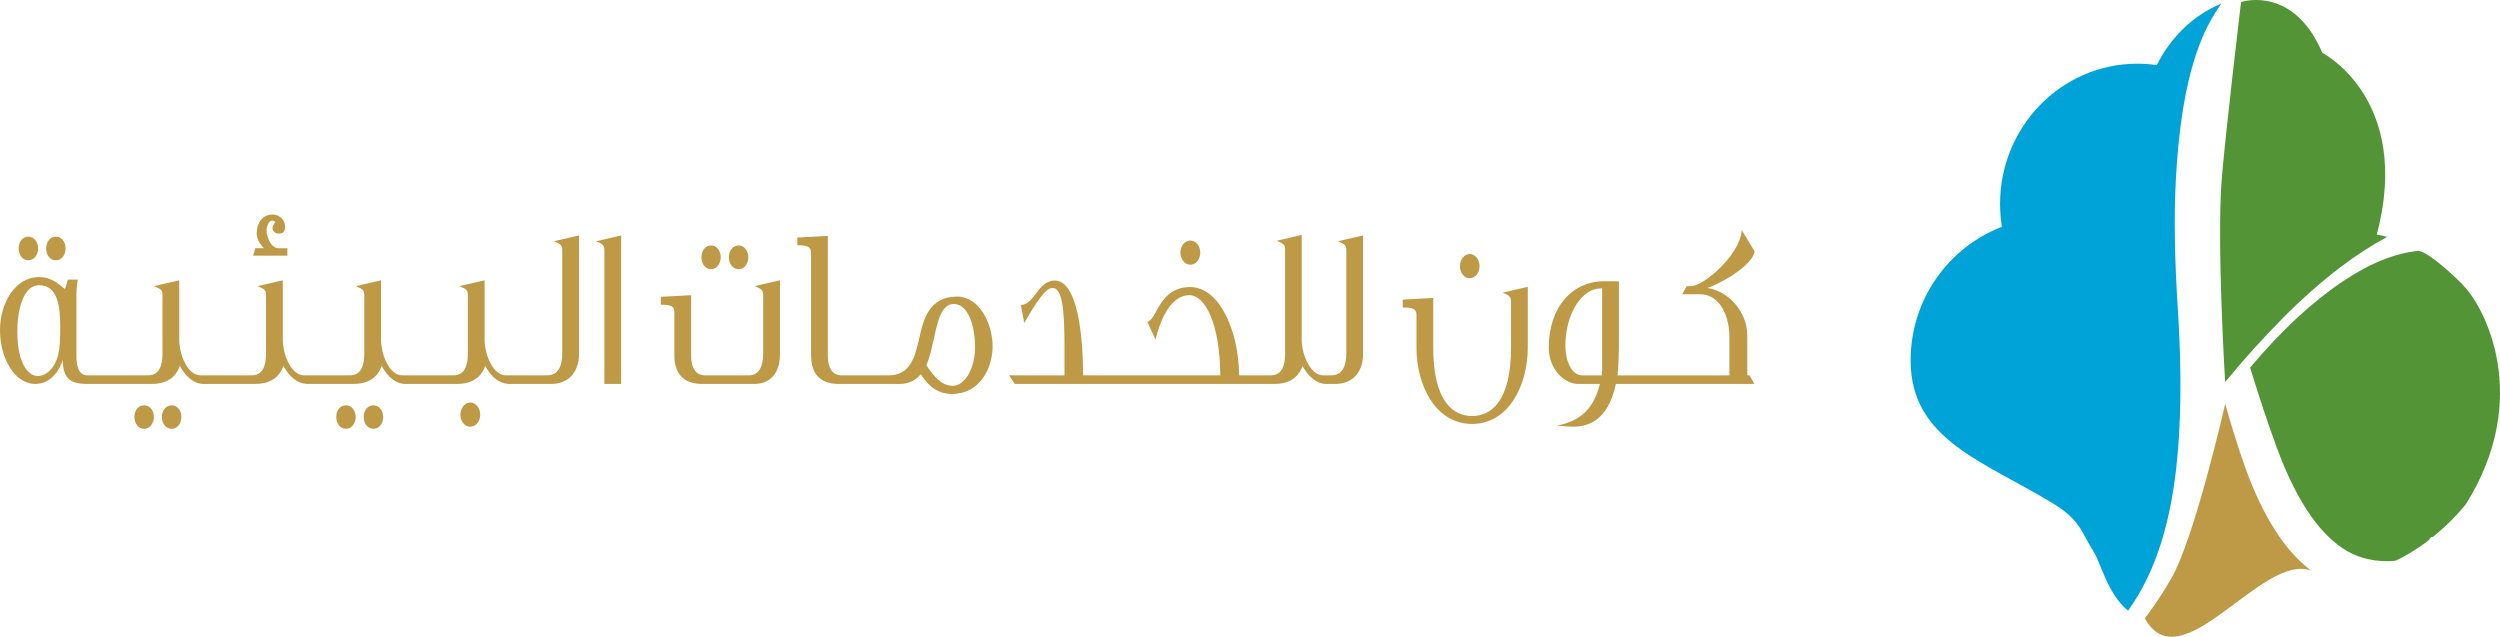 <svg xmlns="http://www.w3.org/2000/svg" width="1184.774" height="301.767" viewBox="0 0 1184.774 301.767"><g fill="#BE9A46"><path d="M13.452 123.363c2.623 0 4.613-2.533 4.613-5.617s-1.99-5.612-4.613-5.612c-2.796 0-4.604 2.528-4.604 5.612s1.808 5.617 4.604 5.617M26.47 123.363c2.707 0 4.603-2.533 4.603-5.617s-1.897-5.612-4.604-5.612c-2.713 0-4.615 2.528-4.615 5.612s1.902 5.617 4.614 5.617M81.333 192.087c-2.712 0-4.605 2.426-4.605 5.505 0 3.093 1.893 5.62 4.605 5.62s4.61-2.527 4.61-5.62c-.002-3.08-1.9-5.505-4.61-5.505M68.32 192.087c-2.8 0-4.605 2.426-4.605 5.505 0 3.093 1.804 5.62 4.605 5.62 2.623 0 4.61-2.527 4.61-5.62 0-3.08-1.987-5.505-4.61-5.505M136.196 117.64h-4.247c-3.347 0-5.603-5.066-5.603-8.373 0-2.2 1.086-4.728 2.618-4.728.452 0 1.176.105 1.54.764-.726.764-1.357 1.986-1.357 2.64 0 1.657 1.268 2.758 2.983 2.758 1.716 0 2.98-.662 2.98-3.2 0-3.3-2.62-5.834-5.962-5.834-4.787 0-7.5 4.08-7.5 8.922 0 2.756 1.808 5.395 3.436 7.048h-4.067l-1.083 3.528h16.26v-3.527zM163.952 192.087c-2.796 0-4.6 2.426-4.6 5.505 0 3.093 1.804 5.62 4.6 5.62 2.627 0 4.614-2.527 4.614-5.62 0-3.08-1.986-5.505-4.614-5.505M176.97 192.087c-2.713 0-4.614 2.426-4.614 5.505 0 3.093 1.9 5.62 4.613 5.62 2.703 0 4.604-2.527 4.604-5.62 0-3.08-1.9-5.505-4.605-5.505M222.89 190.763c-2.533 0-4.703 2.542-4.703 5.732 0 3.302 2.17 5.728 4.704 5.728 2.526 0 4.69-2.426 4.69-5.728 0-3.19-2.164-5.732-4.69-5.732M266.457 119.18v48.13c0 6.495-2.076 10.565-7.134 10.565H239.783c-6.324 0-10.118-10.016-10.118-16.957v-28.083l-11.926 2.76c3.615 1.537 3.97 1.977 3.97 4.403v27.643c0 6.382-1.984 10.234-6.768 10.234H190.7c-6.324 0-10.123-10.016-10.123-16.957v-28.083l-11.92 2.76c3.61 1.537 3.975 1.977 3.975 4.403v27.643c0 6.38-1.99 10.233-6.778 10.233H144.147c-6.326 0-10.12-10.016-10.12-16.957v-28.083l-11.927 2.76c3.616 1.537 3.978 1.977 3.978 4.403v27.643c0 6.38-1.99 10.232-6.778 10.232H95.067c-6.33 0-10.124-10.016-10.124-16.957v-28.083l-11.92 2.76c3.61 1.537 3.974 1.977 3.974 4.403v27.643c0 6.38-1.99 10.233-6.775 10.233h-29.3c-4.24-.425-4.698-5.83-4.698-8.806v-28.528c0-2.306.087-5.172.633-8.038h-4.52c-.63.777-.453 1.213-.63 1.65-.368 1.332-.816 2.758-.996 2.758 0 0-.54-.44-1.533-1.21-2.08-1.656-5.513-4.403-10.66-4.403-11.383 0-18.52 12.442-18.52 25.106 0 13.66 7.136 25.554 16.62 25.554 7.68 0 11.744-6.723 13.1-11.452 0 10.02 5.063 11.34 11.205 11.452H71.85c5.596 0 11.198-1.99 13.365-8.59 2.806 5.172 6.69 8.59 11.293 8.59h24.426c5.598 0 11.2-1.99 13.367-8.59 2.694 4.968 6.384 8.274 10.753 8.532v.058h22.43c5.602 0 11.203-1.99 13.372-8.59 2.796 5.172 6.685 8.59 11.29 8.59h24.421c5.602 0 11.204-1.99 13.372-8.59 2.685 4.968 6.382 8.274 10.754 8.532v.058h20.531c7.677 0 13.19-5.07 13.19-14.317V111.58l-11.93 2.747c3.977 1.552 3.977 2.317 3.977 4.854M27.55 168.306c-1.45 5.83-5.332 9.91-9.76 9.91-3.792 0-9.577-4.955-9.577-21.148 0-11.344 3.258-21.91 10.305-21.91 9.03 0 10.024 10.455 10.024 19.817 0 5.84-.18 10.025-.993 13.33M286.425 119.18v62.78h7.944v-70.38l-11.83 2.753c3.795 1.542 3.885 2.316 3.885 4.848M350.034 127.553c2.707 0 4.596-2.537 4.596-5.62 0-3.08-1.89-5.618-4.596-5.618-2.717 0-4.613 2.537-4.613 5.617 0 3.084 1.897 5.62 4.614 5.62M337.022 127.553c2.62 0 4.515-2.537 4.515-5.62 0-3.08-1.896-5.618-4.515-5.618-2.805 0-4.613 2.537-4.613 5.617 0 3.084 1.807 5.62 4.612 5.62M361.68 140.546v26.764c0 6.385-1.987 10.576-6.686 10.576h-21.41c-3.795-.338-6.053-3.42-6.053-9.26v-28.742l-14.36.773v3.74c5.147 0 6.412.885 6.412 3.53v20.258c0 10.473 5.873 13.775 13.46 13.775h24.213c7.855 0 12.38-5.07 12.38-14.317v-34.806l-12.015 2.755c3.97 1.54 4.06 2.31 4.06 4.954M453.5 140.55c-12.914.107-15.81 10.238-17.795 19.49-2.076 9.028-4.155 17.845-14.544 17.845H398.28c-3.793-.33-5.962-3.42-5.962-9.252V111.8l-14.46.773v3.635c5.153 0 6.51.986 6.51 3.626v48.35c0 10.465 5.692 13.776 13.37 13.776H426.22c4.702 0 7.948-1.88 10.117-4.63 2.895 4.083 6.59 9.362 14.91 9.362 12.825 0 19.153-11.896 19.153-22.573 0-10.133-5.88-23.57-16.9-23.57m-1.978 42.285c-5.61 0-9.308-5.173-11.663-8.48l-.812-1.314c1.803-4.193 2.53-8.478 3.518-12.45 1.813-8.584 3.62-16.517 9.405-16.517h.362c6.5.333 9.753 10.127 9.753 20.596 0 10.02-4.876 18.165-10.563 18.165M564.117 125.46c2.53 0 4.7-2.532 4.7-5.732 0-3.307-2.17-5.732-4.7-5.732-2.528 0-4.698 2.426-4.698 5.732 0 3.2 2.168 5.732 4.697 5.732"/><path d="M638.03 119.18v48.13c0 6.495-2.083 10.575-7.142 10.575h-3.792c-6.235 0-10.207-10.025-10.207-16.966v-49.564l-11.84 2.755c3.614 1.547 3.976 1.992 3.976 4.41v49.123c0 6.38-1.987 10.243-6.773 10.243h-15.006c-.18-20.378-8.938-41.85-23.31-41.85-9.03 0-13.273 6.052-16.44 12.335-1.35 2.525-2.257 3.405-3.7 4.29l3.794 8.26c2.796-11.34 8.034-21.036 16.076-21.036 7.32 0 14.456 13.113 14.643 38H513.317c-.097-18.613-2.53-44.714-13.367-44.933h-.184c-3.617 0-6.33 2.75-8.22 5.392-3.89 5.398-5.51 6.056-7.772 6.172l1.63 8.585c5.33-9.36 10.027-16.63 13.278-16.63 4.605 0 5.78 8.92 5.78 27.867v13.55H478.17l2.805 4.074H603.876c5.69 0 11.194-1.99 13.367-8.59 2.797 5.173 6.778 8.59 11.383 8.59h4.159c7.687 0 13.19-5.07 13.19-14.316V111.58l-11.925 2.754c3.98 1.54 3.98 2.315 3.98 4.847M716.087 143.518v21.152c0 25.44-9.307 32.487-18.427 32.487-9.13 0-18.436-7.047-18.436-32.487v-23.462l-14.455.773v3.743c5.155 0 6.51.88 6.51 3.528v15.42c0 17.726 8.852 36.23 26.38 36.23 17.43 0 26.372-18.504 26.372-36.23v-28.74l-11.917 2.746c3.874 1.546 3.972 2.31 3.972 4.842M696.483 131.85c2.53 0 4.694-2.426 4.694-5.732 0-3.195-2.164-5.732-4.694-5.732-2.44 0-4.604 2.538-4.604 5.732 0 3.306 2.164 5.732 4.603 5.732M828.06 177.89v-18.952c0-10.798-8.587-20.92-18.883-22.467 8.853-3.19 21.865-11.667 22.31-17.395l-6.047-10.03c-.73 11.78-18.16 26.552-23.95 26.552h-2.164l-2.084 3.848h8.32c10.303 0 14 11.678 14 19.828v18.618h-52.968c.446-4.74.632-10.58.632-17.623V133.28h-6.867c-15.354 0-26.38 12.33-26.38 31.497 0 10.567 7.766 17.183 13.82 17.183h10.395c-3.348 13.984-11.657 17.512-18.16 19.27l-2.172.446c3.25.324 6.145.546 7.41.546 7.32 0 16.718-2.645 20.51-20.263h65.614l-2.253-4.07h-1.086zm-68.786-3.426c0 1.435-.088 2.32-.177 3.426h-9.3c-5.155 0-7.952-7.274-7.952-13.77 0-16.416 8.488-27.422 16.44-27.422h.99v37.766z"/></g><path fill-rule="evenodd" clip-rule="evenodd" fill="#539536" d="M1054.535 181.023c8.636-10.494 17.607-20.458 26.926-29.883 9.313-9.42 18.586-17.618 27.814-24.608 7.562-5.732 14.896-10.463 22.022-14.253-3.143-.927-4.912-1.108-4.912-1.108 16.997-64.24-25.82-86.142-25.82-86.142-13.187-31-36.542-24.773-38.52-24.03 0 0-7.418 62.514-9.125 83.572-2.477 30.542 1.6 96.473 1.6 96.473.007-.007.007-.013.015-.022"/><path fill-rule="evenodd" clip-rule="evenodd" fill="#539536" d="M1167.73 135.71c-1.304-1.876-16.352-16.23-21.547-16.832-11.122 1.06-23.13 5.892-36.023 14.546-14.605 9.808-29.21 23.4-43.792 40.784 4.277 14.06 8.51 26.762 12.695 38.11 4.174 11.352 8.834 21.03 13.967 29.034 5.13 8.015 10.782 14.127 16.97 18.342 6.172 4.22 13.413 6.3 21.7 6.266 1.285 0 2.522-.118 3.72-.297 5.83-2.79 11.062-6.174 15.546-9.615.306-.423.642-.82.924-1.27.337-.32.703-.407 1.077-.32 9.93-8.002 15.767-15.72 15.767-15.72 31.684-50.77 8.226-93.772-1.005-103.027"/><path fill-rule="evenodd" clip-rule="evenodd" fill="#00A3D8" d="M972.74 238.452c13.467 8.202 13.322 13.438 19.678 23.34 2.83 4.412 6.68 20.175 16.105 27.603 3.067-4.318 5.86-8.906 8.308-13.815 7.253-14.524 12.07-32.244 14.453-53.178 2.376-20.92 2.693-45.61.933-74.087-1.68-25.15-2.02-46.502-1.016-64.06 1-17.56 2.91-32.493 5.73-44.828 2.826-12.312 6.545-22.487 11.16-30.492 1.442-2.523 2.974-4.892 4.55-7.188-12.996 5.31-23.81 15.723-30.508 29.103-3.07-.447-6.233-.678-9.44-.663-35.926.146-64.96 30.016-64.838 66.71.015 3.606.31 7.143.863 10.595-25.36 9.74-43.35 34.552-43.25 63.554.118 37.37 34.72 47.588 67.273 67.406"/><path fill-rule="evenodd" clip-rule="evenodd" fill="#BE9A46" d="M1078.04 251.028c-5.34-8.453-9.993-18.27-13.98-29.442-3.422-9.59-6.58-19.68-9.51-30.21 0 0-14.31 63.106-25.513 82.656-3.865 6.738-8.074 13.064-12.565 19.033 17.256 31.03 55.808-31.594 78.854-22.592-6.417-4.867-12.184-11.343-17.287-19.445"/></svg>